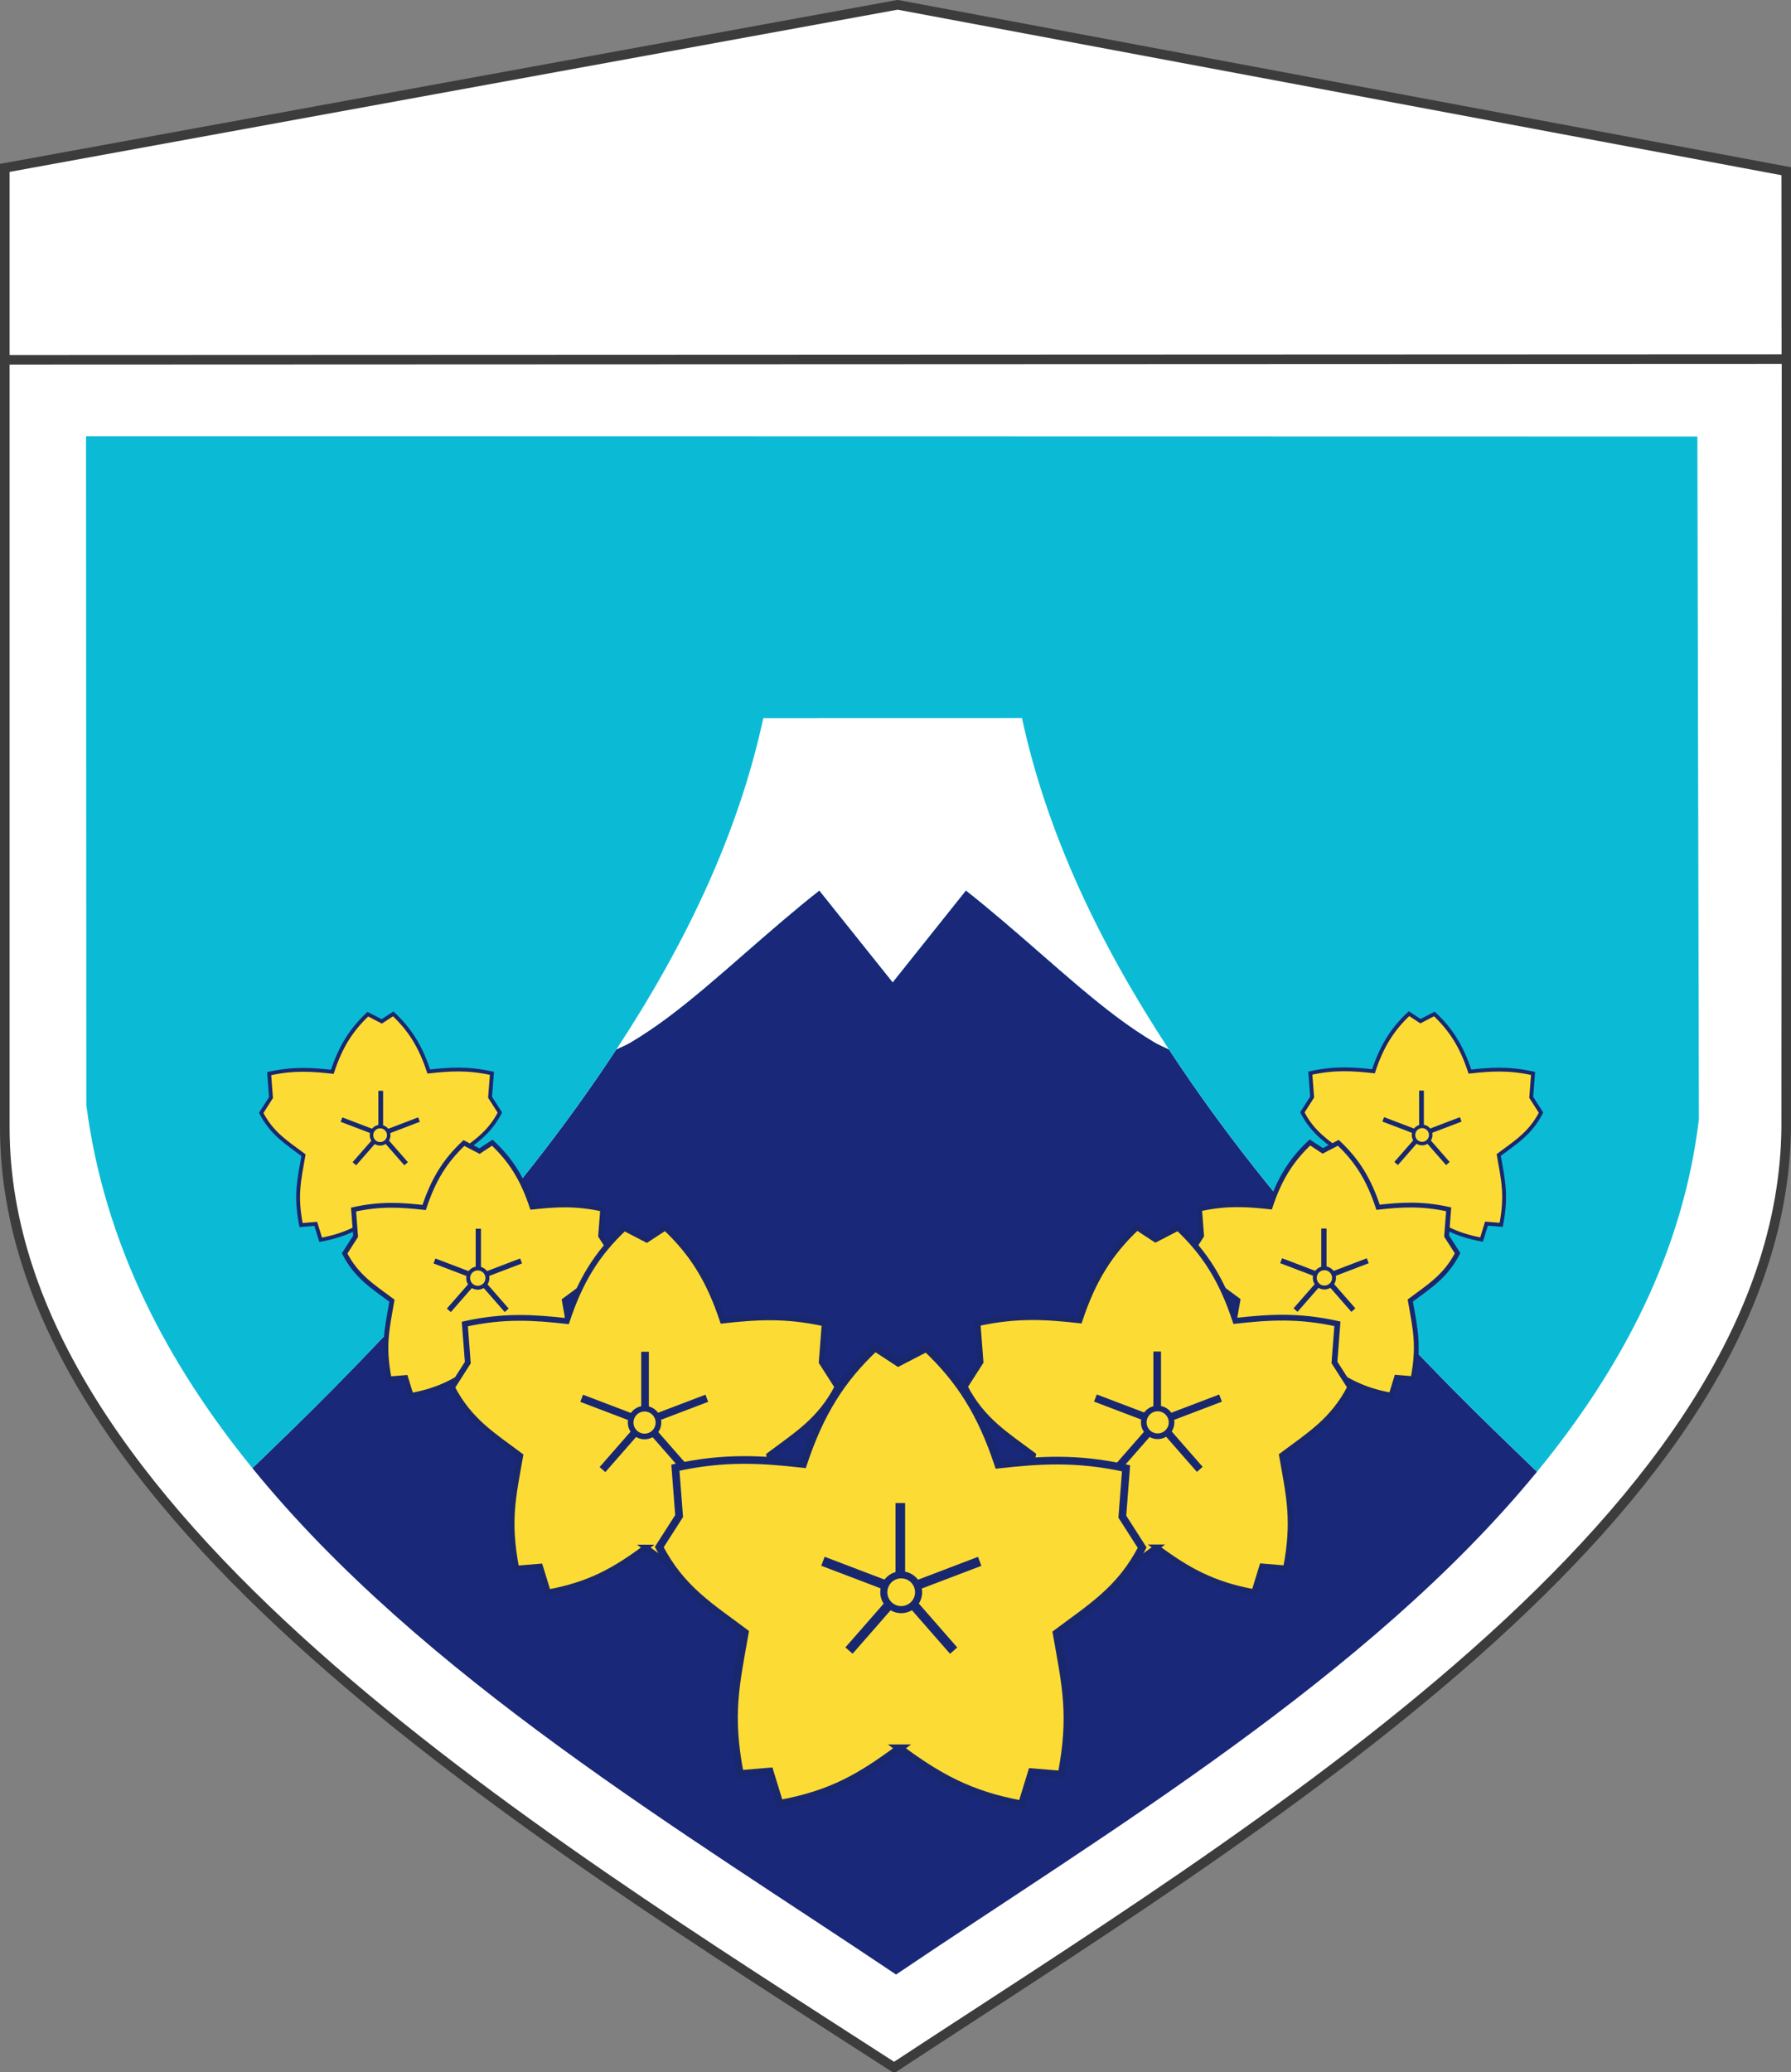 <?xml version="1.0" encoding="UTF-8" standalone="no"?>
<!-- Created with Inkscape (http://www.inkscape.org/) -->

<svg
   xmlns:dc="http://purl.org/dc/elements/1.1/"
   xmlns:cc="http://creativecommons.org/ns#"
   xmlns:rdf="http://www.w3.org/1999/02/22-rdf-syntax-ns#"
   xmlns:svg="http://www.w3.org/2000/svg"
   xmlns="http://www.w3.org/2000/svg"
   xmlns:sodipodi="http://sodipodi.sourceforge.net/DTD/sodipodi-0.dtd"
   xmlns:inkscape="http://www.inkscape.org/namespaces/inkscape"
   width="186.697"
   height="216.002"
   id="svg2"
   version="1.1"
   inkscape:version="0.47 r22583"
   sodipodi:docname="コピー ～ JGSDF Eastern Army.svg">
  <rect width="100%" height="100%" fill="#808080" stroke="none"/>
  <defs
     id="defs4">
    <inkscape:path-effect
       effect="spiro"
       id="path-effect3726"
       is_visible="true" />
    <inkscape:path-effect
       effect="spiro"
       id="path-effect3720"
       is_visible="true" />
    <inkscape:path-effect
       effect="spiro"
       id="path-effect3690"
       is_visible="true" />
    <inkscape:path-effect
       effect="spiro"
       id="path-effect3680"
       is_visible="true" />
    <inkscape:path-effect
       effect="spiro"
       id="path-effect3674"
       is_visible="true" />
    <inkscape:path-effect
       effect="spiro"
       id="path-effect3762"
       is_visible="true" />
    <inkscape:path-effect
       effect="spiro"
       id="path-effect3708"
       is_visible="true" />
    <inkscape:path-effect
       effect="spiro"
       id="path-effect3678"
       is_visible="true" />
    <inkscape:path-effect
       effect="spiro"
       id="path-effect3669"
       is_visible="true" />
    <inkscape:path-effect
       effect="spiro"
       id="path-effect3663"
       is_visible="true" />
    <inkscape:path-effect
       effect="spiro"
       id="path-effect3659"
       is_visible="true" />
    <inkscape:path-effect
       effect="spiro"
       id="path-effect3655"
       is_visible="true" />
    <inkscape:path-effect
       effect="spiro"
       id="path-effect3648"
       is_visible="true" />
    <inkscape:path-effect
       effect="spiro"
       id="path-effect3664"
       is_visible="true" />
    <inkscape:path-effect
       effect="spiro"
       id="path-effect3654"
       is_visible="true" />
    <inkscape:path-effect
       effect="spiro"
       id="path-effect3641"
       is_visible="true" />
    <inkscape:path-effect
       effect="spiro"
       id="path-effect3639"
       is_visible="true" />
    <inkscape:path-effect
       effect="spiro"
       id="path-effect3640"
       is_visible="true" />
    <inkscape:path-effect
       effect="spiro"
       id="path-effect3635"
       is_visible="true" />
    <inkscape:path-effect
       effect="spiro"
       id="path-effect3741"
       is_visible="true" />
    <inkscape:path-effect
       effect="spiro"
       id="path-effect3737"
       is_visible="true" />
    <inkscape:path-effect
       effect="spiro"
       id="path-effect3721"
       is_visible="true" />
    <inkscape:path-effect
       effect="spiro"
       id="path-effect3692"
       is_visible="true" />
    <inkscape:path-effect
       effect="spiro"
       id="path-effect3688"
       is_visible="true" />
    <inkscape:path-effect
       effect="spiro"
       id="path-effect3684"
       is_visible="true" />
    <inkscape:path-effect
       effect="spiro"
       id="path-effect3679"
       is_visible="true" />
    <inkscape:path-effect
       effect="spiro"
       id="path-effect3652"
       is_visible="true" />
    <inkscape:path-effect
       effect="spiro"
       id="path-effect3677"
       is_visible="true" />
    <inkscape:path-effect
       effect="spiro"
       id="path-effect3673"
       is_visible="true" />
    <inkscape:path-effect
       effect="spiro"
       id="path-effect3646"
       is_visible="true" />
    <inkscape:path-effect
       effect="spiro"
       id="path-effect3642"
       is_visible="true" />
    <inkscape:path-effect
       effect="spiro"
       id="path-effect3615"
       is_visible="true" />
    <inkscape:path-effect
       effect="spiro"
       id="path-effect3658"
       is_visible="true" />
    <inkscape:path-effect
       effect="spiro"
       id="path-effect3653"
       is_visible="true" />
    <inkscape:path-effect
       effect="spiro"
       id="path-effect3644"
       is_visible="true" />
    <inkscape:path-effect
       effect="spiro"
       id="path-effect3609"
       is_visible="true" />
    <inkscape:path-effect
       effect="spiro"
       id="path-effect2832"
       is_visible="true" />
    <inkscape:perspective
       sodipodi:type="inkscape:persp3d"
       inkscape:vp_x="0 : 526.18109 : 1"
       inkscape:vp_y="0 : 1000 : 0"
       inkscape:vp_z="744.09448 : 526.18109 : 1"
       inkscape:persp3d-origin="372.04724 : 350.78739 : 1"
       id="perspective10" />
    <inkscape:perspective
       id="perspective2824"
       inkscape:persp3d-origin="0.5 : 0.33333333 : 1"
       inkscape:vp_z="1 : 0.5 : 1"
       inkscape:vp_y="0 : 1000 : 0"
       inkscape:vp_x="0 : 0.5 : 1"
       sodipodi:type="inkscape:persp3d" />
    <inkscape:perspective
       id="perspective3669"
       inkscape:persp3d-origin="0.5 : 0.33333333 : 1"
       inkscape:vp_z="1 : 0.5 : 1"
       inkscape:vp_y="0 : 1000 : 0"
       inkscape:vp_x="0 : 0.5 : 1"
       sodipodi:type="inkscape:persp3d" />
    <inkscape:perspective
       id="perspective3607"
       inkscape:persp3d-origin="0.5 : 0.33333333 : 1"
       inkscape:vp_z="1 : 0.5 : 1"
       inkscape:vp_y="0 : 1000 : 0"
       inkscape:vp_x="0 : 0.5 : 1"
       sodipodi:type="inkscape:persp3d" />
    <inkscape:perspective
       id="perspective3626"
       inkscape:persp3d-origin="0.5 : 0.33333333 : 1"
       inkscape:vp_z="1 : 0.5 : 1"
       inkscape:vp_y="0 : 1000 : 0"
       inkscape:vp_x="0 : 0.5 : 1"
       sodipodi:type="inkscape:persp3d" />
    <inkscape:perspective
       id="perspective3656"
       inkscape:persp3d-origin="0.5 : 0.33333333 : 1"
       inkscape:vp_z="1 : 0.5 : 1"
       inkscape:vp_y="0 : 1000 : 0"
       inkscape:vp_x="0 : 0.5 : 1"
       sodipodi:type="inkscape:persp3d" />
    <inkscape:perspective
       id="perspective3689"
       inkscape:persp3d-origin="0.5 : 0.33333333 : 1"
       inkscape:vp_z="1 : 0.5 : 1"
       inkscape:vp_y="0 : 1000 : 0"
       inkscape:vp_x="0 : 0.5 : 1"
       sodipodi:type="inkscape:persp3d" />
    <inkscape:perspective
       id="perspective2844"
       inkscape:persp3d-origin="0.5 : 0.33333333 : 1"
       inkscape:vp_z="1 : 0.5 : 1"
       inkscape:vp_y="0 : 1000 : 0"
       inkscape:vp_x="0 : 0.5 : 1"
       sodipodi:type="inkscape:persp3d" />
    <inkscape:perspective
       id="perspective2858"
       inkscape:persp3d-origin="0.5 : 0.33333333 : 1"
       inkscape:vp_z="1 : 0.5 : 1"
       inkscape:vp_y="0 : 1000 : 0"
       inkscape:vp_x="0 : 0.5 : 1"
       sodipodi:type="inkscape:persp3d" />
    <inkscape:perspective
       id="perspective2872"
       inkscape:persp3d-origin="0.5 : 0.33333333 : 1"
       inkscape:vp_z="1 : 0.5 : 1"
       inkscape:vp_y="0 : 1000 : 0"
       inkscape:vp_x="0 : 0.5 : 1"
       sodipodi:type="inkscape:persp3d" />
    <inkscape:perspective
       id="perspective3663"
       inkscape:persp3d-origin="0.5 : 0.33333333 : 1"
       inkscape:vp_z="1 : 0.5 : 1"
       inkscape:vp_y="0 : 1000 : 0"
       inkscape:vp_x="0 : 0.5 : 1"
       sodipodi:type="inkscape:persp3d" />
    <inkscape:perspective
       id="perspective3702"
       inkscape:persp3d-origin="0.5 : 0.33333333 : 1"
       inkscape:vp_z="1 : 0.5 : 1"
       inkscape:vp_y="0 : 1000 : 0"
       inkscape:vp_x="0 : 0.5 : 1"
       sodipodi:type="inkscape:persp3d" />
    <inkscape:perspective
       id="perspective2855"
       inkscape:persp3d-origin="0.5 : 0.33333333 : 1"
       inkscape:vp_z="1 : 0.5 : 1"
       inkscape:vp_y="0 : 1000 : 0"
       inkscape:vp_x="0 : 0.5 : 1"
       sodipodi:type="inkscape:persp3d" />
    <inkscape:perspective
       id="perspective3650"
       inkscape:persp3d-origin="0.5 : 0.33333333 : 1"
       inkscape:vp_z="1 : 0.5 : 1"
       inkscape:vp_y="0 : 1000 : 0"
       inkscape:vp_x="0 : 0.5 : 1"
       sodipodi:type="inkscape:persp3d" />
    <inkscape:perspective
       id="perspective2859"
       inkscape:persp3d-origin="0.5 : 0.33333333 : 1"
       inkscape:vp_z="1 : 0.5 : 1"
       inkscape:vp_y="0 : 1000 : 0"
       inkscape:vp_x="0 : 0.5 : 1"
       sodipodi:type="inkscape:persp3d" />
    <inkscape:perspective
       id="perspective2860"
       inkscape:persp3d-origin="0.5 : 0.33333333 : 1"
       inkscape:vp_z="1 : 0.5 : 1"
       inkscape:vp_y="0 : 1000 : 0"
       inkscape:vp_x="0 : 0.5 : 1"
       sodipodi:type="inkscape:persp3d" />
    <inkscape:perspective
       id="perspective3687"
       inkscape:persp3d-origin="0.5 : 0.33333333 : 1"
       inkscape:vp_z="1 : 0.5 : 1"
       inkscape:vp_y="0 : 1000 : 0"
       inkscape:vp_x="0 : 0.5 : 1"
       sodipodi:type="inkscape:persp3d" />
    <inkscape:perspective
       id="perspective2868"
       inkscape:persp3d-origin="0.5 : 0.33333333 : 1"
       inkscape:vp_z="1 : 0.5 : 1"
       inkscape:vp_y="0 : 1000 : 0"
       inkscape:vp_x="0 : 0.5 : 1"
       sodipodi:type="inkscape:persp3d" />
    <inkscape:perspective
       id="perspective3676"
       inkscape:persp3d-origin="0.5 : 0.33333333 : 1"
       inkscape:vp_z="1 : 0.5 : 1"
       inkscape:vp_y="0 : 1000 : 0"
       inkscape:vp_x="0 : 0.5 : 1"
       sodipodi:type="inkscape:persp3d" />
    <inkscape:perspective
       id="perspective3698"
       inkscape:persp3d-origin="0.5 : 0.33333333 : 1"
       inkscape:vp_z="1 : 0.5 : 1"
       inkscape:vp_y="0 : 1000 : 0"
       inkscape:vp_x="0 : 0.5 : 1"
       sodipodi:type="inkscape:persp3d" />
    <inkscape:path-effect
       effect="spiro"
       id="path-effect3659-8"
       is_visible="true" />
    <inkscape:perspective
       id="perspective2875"
       inkscape:persp3d-origin="0.5 : 0.33333333 : 1"
       inkscape:vp_z="1 : 0.5 : 1"
       inkscape:vp_y="0 : 1000 : 0"
       inkscape:vp_x="0 : 0.5 : 1"
       sodipodi:type="inkscape:persp3d" />
    <inkscape:perspective
       id="perspective2889"
       inkscape:persp3d-origin="0.5 : 0.33333333 : 1"
       inkscape:vp_z="1 : 0.5 : 1"
       inkscape:vp_y="0 : 1000 : 0"
       inkscape:vp_x="0 : 0.5 : 1"
       sodipodi:type="inkscape:persp3d" />
    <inkscape:perspective
       id="perspective3688"
       inkscape:persp3d-origin="0.5 : 0.33333333 : 1"
       inkscape:vp_z="1 : 0.5 : 1"
       inkscape:vp_y="0 : 1000 : 0"
       inkscape:vp_x="0 : 0.5 : 1"
       sodipodi:type="inkscape:persp3d" />
    <inkscape:path-effect
       effect="spiro"
       id="path-effect3678-8"
       is_visible="true" />
    <inkscape:perspective
       id="perspective3745"
       inkscape:persp3d-origin="0.5 : 0.33333333 : 1"
       inkscape:vp_z="1 : 0.5 : 1"
       inkscape:vp_y="0 : 1000 : 0"
       inkscape:vp_x="0 : 0.5 : 1"
       sodipodi:type="inkscape:persp3d" />
    <inkscape:perspective
       id="perspective3773"
       inkscape:persp3d-origin="0.5 : 0.33333333 : 1"
       inkscape:vp_z="1 : 0.5 : 1"
       inkscape:vp_y="0 : 1000 : 0"
       inkscape:vp_x="0 : 0.5 : 1"
       sodipodi:type="inkscape:persp3d" />
    <inkscape:perspective
       id="perspective3825"
       inkscape:persp3d-origin="0.5 : 0.33333333 : 1"
       inkscape:vp_z="1 : 0.5 : 1"
       inkscape:vp_y="0 : 1000 : 0"
       inkscape:vp_x="0 : 0.5 : 1"
       sodipodi:type="inkscape:persp3d" />
    <inkscape:path-effect
       effect="spiro"
       id="path-effect3678-8-9"
       is_visible="true" />
    <inkscape:perspective
       id="perspective2891"
       inkscape:persp3d-origin="0.5 : 0.33333333 : 1"
       inkscape:vp_z="1 : 0.5 : 1"
       inkscape:vp_y="0 : 1000 : 0"
       inkscape:vp_x="0 : 0.5 : 1"
       sodipodi:type="inkscape:persp3d" />
    <inkscape:perspective
       id="perspective3701"
       inkscape:persp3d-origin="0.5 : 0.33333333 : 1"
       inkscape:vp_z="1 : 0.5 : 1"
       inkscape:vp_y="0 : 1000 : 0"
       inkscape:vp_x="0 : 0.5 : 1"
       sodipodi:type="inkscape:persp3d" />
    <inkscape:perspective
       id="perspective3736"
       inkscape:persp3d-origin="0.5 : 0.33333333 : 1"
       inkscape:vp_z="1 : 0.5 : 1"
       inkscape:vp_y="0 : 1000 : 0"
       inkscape:vp_x="0 : 0.5 : 1"
       sodipodi:type="inkscape:persp3d" />
    <inkscape:path-effect
       effect="spiro"
       id="path-effect3720-9"
       is_visible="true" />
    <inkscape:perspective
       id="perspective3768"
       inkscape:persp3d-origin="0.5 : 0.33333333 : 1"
       inkscape:vp_z="1 : 0.5 : 1"
       inkscape:vp_y="0 : 1000 : 0"
       inkscape:vp_x="0 : 0.5 : 1"
       sodipodi:type="inkscape:persp3d" />
    <inkscape:path-effect
       effect="spiro"
       id="path-effect3720-9-2"
       is_visible="true" />
    <inkscape:path-effect
       effect="spiro"
       id="path-effect3720-94"
       is_visible="true" />
    <inkscape:path-effect
       effect="spiro"
       id="path-effect3726-1"
       is_visible="true" />
    <inkscape:perspective
       id="perspective3811"
       inkscape:persp3d-origin="0.5 : 0.33333333 : 1"
       inkscape:vp_z="1 : 0.5 : 1"
       inkscape:vp_y="0 : 1000 : 0"
       inkscape:vp_x="0 : 0.5 : 1"
       sodipodi:type="inkscape:persp3d" />
    <inkscape:path-effect
       effect="spiro"
       id="path-effect3720-9-2-1"
       is_visible="true" />
    <inkscape:path-effect
       effect="spiro"
       id="path-effect3726-1-2"
       is_visible="true" />
    <inkscape:path-effect
       effect="spiro"
       id="path-effect3720-94-5"
       is_visible="true" />
    <inkscape:perspective
       id="perspective3854"
       inkscape:persp3d-origin="0.5 : 0.33333333 : 1"
       inkscape:vp_z="1 : 0.5 : 1"
       inkscape:vp_y="0 : 1000 : 0"
       inkscape:vp_x="0 : 0.5 : 1"
       sodipodi:type="inkscape:persp3d" />
    <inkscape:path-effect
       effect="spiro"
       id="path-effect3720-9-2-1-9"
       is_visible="true" />
    <inkscape:path-effect
       effect="spiro"
       id="path-effect3726-1-2-6"
       is_visible="true" />
    <inkscape:path-effect
       effect="spiro"
       id="path-effect3720-94-5-7"
       is_visible="true" />
    <inkscape:perspective
       id="perspective3897"
       inkscape:persp3d-origin="0.5 : 0.33333333 : 1"
       inkscape:vp_z="1 : 0.5 : 1"
       inkscape:vp_y="0 : 1000 : 0"
       inkscape:vp_x="0 : 0.5 : 1"
       sodipodi:type="inkscape:persp3d" />
    <inkscape:path-effect
       effect="spiro"
       id="path-effect3720-94-5-7-2"
       is_visible="true" />
    <inkscape:path-effect
       effect="spiro"
       id="path-effect3726-1-2-6-5"
       is_visible="true" />
    <inkscape:path-effect
       effect="spiro"
       id="path-effect3720-9-2-1-9-3"
       is_visible="true" />
    <inkscape:path-effect
       effect="spiro"
       id="path-effect3720-94-5-6"
       is_visible="true" />
    <inkscape:path-effect
       effect="spiro"
       id="path-effect3726-1-2-1"
       is_visible="true" />
    <inkscape:path-effect
       effect="spiro"
       id="path-effect3720-9-2-1-8"
       is_visible="true" />
    <inkscape:path-effect
       effect="spiro"
       id="path-effect3720-94-6"
       is_visible="true" />
    <inkscape:path-effect
       effect="spiro"
       id="path-effect3726-1-21"
       is_visible="true" />
    <inkscape:path-effect
       effect="spiro"
       id="path-effect3720-9-2-4"
       is_visible="true" />
    <inkscape:path-effect
       effect="spiro"
       id="path-effect3720-6"
       is_visible="true" />
    <inkscape:path-effect
       effect="spiro"
       id="path-effect3726-2"
       is_visible="true" />
    <inkscape:path-effect
       effect="spiro"
       id="path-effect3720-9-9"
       is_visible="true" />
    <inkscape:perspective
       id="perspective4012"
       inkscape:persp3d-origin="0.5 : 0.33333333 : 1"
       inkscape:vp_z="1 : 0.5 : 1"
       inkscape:vp_y="0 : 1000 : 0"
       inkscape:vp_x="0 : 0.5 : 1"
       sodipodi:type="inkscape:persp3d" />
    <inkscape:perspective
       id="perspective4041"
       inkscape:persp3d-origin="0.5 : 0.33333333 : 1"
       inkscape:vp_z="1 : 0.5 : 1"
       inkscape:vp_y="0 : 1000 : 0"
       inkscape:vp_x="0 : 0.5 : 1"
       sodipodi:type="inkscape:persp3d" />
  </defs>
  <sodipodi:namedview
     id="base"
     pagecolor="#ffffff"
     bordercolor="#666666"
     borderopacity="1.0"
     inkscape:pageopacity="0.0"
     inkscape:pageshadow="2"
     inkscape:zoom="2.0764103"
     inkscape:cx="72.575036"
     inkscape:cy="79.124667"
     inkscape:document-units="px"
     inkscape:current-layer="layer1"
     showgrid="false"
     inkscape:snap-grids="false"
     inkscape:window-width="1280"
     inkscape:window-height="975"
     inkscape:window-x="-4"
     inkscape:window-y="-4"
     inkscape:window-maximized="1">
    <inkscape:grid
       type="xygrid"
       id="grid3640"
       empspacing="1"
       visible="true"
       enabled="true"
       snapvisiblegridlinesonly="false"
       dotted="false" />
  </sodipodi:namedview>
  <g
     inkscape:label="レイヤー 1"
     inkscape:groupmode="layer"
     id="layer1"
     transform="translate(-255.076,-384.874)">
    <path
       style="color:#000000;fill:#ffffff;fill-opacity:1;stroke:#3c3c3c;stroke-width:1;stroke-linecap:butt;stroke-linejoin:miter;stroke-miterlimit:4;stroke-opacity:1;stroke-dasharray:none;stroke-dashoffset:0;marker:none;visibility:visible;display:inline;overflow:visible;enable-background:accumulate;opacity:1"
       d="m 255.576,422.374 0,-20 93.073,-17 92.625,17.347 0.016,19.551"
       id="path3666"
       sodipodi:nodetypes="ccccc" />
    <path
       style="color:#000000;fill:#ffffff;fill-opacity:1;stroke:#3c3c3c;stroke-width:1;stroke-linecap:butt;stroke-linejoin:miter;stroke-miterlimit:4;stroke-opacity:1;stroke-dasharray:none;stroke-dashoffset:0;marker:none;visibility:visible;display:inline;overflow:visible;enable-background:accumulate;opacity:1"
       d="m 255.576,422.374 0,80.001 c 0,40.003 54.981,73.638 92.705,98.001 37.039,-24.362 93.488,-57.88 92.99,-98.95 l 0.035,-79.124 -185.729,0.073 z"
       id="path2830"
       sodipodi:nodetypes="cccccc" />
    <path
       style="color:#000000;fill:#192878;fill-opacity:1;stroke:none;stroke-width:1px;marker:none;visibility:visible;display:inline;overflow:visible;enable-background:accumulate;opacity:1;stroke-opacity:1"
       d="M 160.219 153.406 C 157.23 150.525 154.226 147.642 151.344 144.719 C 147.605 140.926 143.978 137.095 140.5 133.219 C 137.022 129.342 133.688 125.443 130.562 121.469 C 127.437 117.495 124.524 113.46 121.844 109.375 C 121.348 109.122 120.884 108.959 120.375 108.656 C 119.109 107.903 117.792 107.02 116.469 106.031 C 113.823 104.053 111.111 101.678 108.438 99.344 C 105.764 97.01 103.12 94.716 100.688 92.812 L 93.062 102.375 L 85.406 92.812 C 82.974 94.716 80.33 97.01 77.656 99.344 C 74.983 101.678 72.271 104.053 69.625 106.031 C 68.302 107.02 66.985 107.903 65.719 108.656 C 65.21 108.959 64.746 109.122 64.25 109.375 C 61.57 113.46 58.656 117.495 55.531 121.469 C 52.406 125.443 49.072 129.374 45.594 133.25 C 42.116 137.126 38.489 140.958 34.75 144.75 C 32.002 147.537 29.158 150.283 26.312 153.031 C 43.947 174.72 71.369 190.995 93.406 205.812 C 115.203 191.086 142.706 174.778 160.219 153.406 z "
       id="path4056"
       transform="translate(255.076,384.874)" />
    <path
       style="color:#000000;fill:#0bbbd5;fill-opacity:1;stroke:none;stroke-width:1px;marker:none;visibility:visible;display:inline;overflow:visible;enable-background:accumulate;opacity:1;stroke-opacity:1"
       d="M 8.969 45.469 L 9 115.188 C 10.864 129.583 17.342 141.998 26.312 153.031 C 29.158 150.283 32.002 147.537 34.75 144.75 C 38.489 140.958 42.116 137.126 45.594 133.25 C 49.072 129.374 52.406 125.443 55.531 121.469 C 58.656 117.495 61.57 113.46 64.25 109.375 C 64.746 109.122 65.21 108.959 65.719 108.656 C 66.985 107.903 68.302 107.02 69.625 106.031 C 72.271 104.053 74.983 101.678 77.656 99.344 C 80.33 97.01 82.974 94.716 85.406 92.812 L 93.062 102.375 L 100.688 92.812 C 103.12 94.716 105.764 97.01 108.438 99.344 C 111.111 101.678 113.823 104.053 116.469 106.031 C 117.792 107.02 119.109 107.903 120.375 108.656 C 120.884 108.959 121.348 109.122 121.844 109.375 C 124.524 113.46 127.437 117.495 130.562 121.469 C 133.688 125.443 137.022 129.342 140.5 133.219 C 143.978 137.095 147.605 140.926 151.344 144.719 C 154.226 147.642 157.23 150.525 160.219 153.406 C 169.064 142.612 175.426 130.546 177.094 116.688 L 176.938 45.5 L 8.969 45.469 z "
       id="path3687"
       transform="translate(255.076,384.874)" />
    <path
       id="path3671-4"
       style="color:#000000;fill:#ffffff;stroke:none;stroke-width:1px;stroke-linecap:butt;stroke-linejoin:miter;stroke-miterlimit:4;stroke-opacity:1;stroke-dashoffset:0;marker:none;visibility:visible;display:inline;overflow:visible;enable-background:accumulate;fill-opacity:1"
       d="m 348.126,487.253 7.638,-9.566 c 2.432,1.904 5.076,4.197 7.75,6.531 2.674,2.334 5.385,4.709 8.031,6.688 1.323,0.989 2.64,1.872 3.906,2.625 0.509,0.303 0.973,0.465 1.469,0.719 -7.235,-11.029 -12.711,-22.479 -15.312,-34.531 l -26.964,0.007 c -2.602,12.053 -8.078,23.502 -15.312,34.531 0.496,-0.253 0.96,-0.416 1.469,-0.719 1.266,-0.753 2.583,-1.636 3.906,-2.625 2.646,-1.978 5.358,-4.353 8.031,-6.688 2.674,-2.334 5.318,-4.627 7.75,-6.531 l 7.638,9.559 z"
       sodipodi:nodetypes="ccsssccccssscc" />
    <path
       id="path3688-0-9-0-9"
       style="opacity:1;color:#000000;fill:#fcdc34;fill-opacity:1;stroke:#19286e;stroke-width:0.4;marker:none;visibility:visible;display:inline;overflow:visible;enable-background:accumulate;stroke-miterlimit:4;stroke-dasharray:none;stroke-opacity:1"
       d="m 403.211,511.185 c 1.984,1.475 3.63,2.404 6.307,2.892 l 0.511,-1.661 1.534,0.128 c 0.592,-3.072 0.217,-4.604 -0.256,-7.285 1.751,-1.314 3.28,-2.227 4.409,-4.409 l -1.022,-1.597 0.192,-2.492 c -2.546,-0.565 -4.453,-0.427 -6.582,-0.192 -0.874,-2.638 -1.962,-4.36 -3.706,-6.007 l -1.45,0.751 -1.195,-0.783 c -1.744,1.646 -2.833,3.369 -3.706,6.007 -2.129,-0.235 -4.036,-0.373 -6.582,0.192 l 0.192,2.492 -1.022,1.598 c 1.129,2.182 2.658,3.095 4.409,4.409 -0.473,2.681 -0.848,4.212 -0.256,7.285 l 1.534,-0.128 0.511,1.661 c 2.677,-0.487 4.195,-1.384 6.179,-2.859 z"
       sodipodi:nodetypes="ccccccccccccccccccccc" />
    <path
       id="path3688-0-9-0"
       style="opacity:1;color:#000000;fill:#fcdc34;fill-opacity:1;stroke:#19286e;stroke-width:0.5;marker:none;visibility:visible;display:inline;overflow:visible;enable-background:accumulate;stroke-opacity:1;stroke-miterlimit:4;stroke-dasharray:none"
       d="m 393.032,527.058 c 2.219,1.65 4.06,2.689 7.053,3.234 l 0.572,-1.858 1.715,0.143 c 0.662,-3.436 0.243,-5.149 -0.286,-8.147 1.959,-1.47 3.668,-2.49 4.931,-4.931 l -1.143,-1.787 0.214,-2.787 c -2.847,-0.631 -4.979,-0.477 -7.36,-0.214 -0.977,-2.95 -2.194,-4.876 -4.145,-6.717 l -1.622,0.84 -1.336,-0.876 c -1.951,1.841 -3.168,3.768 -4.145,6.717 -2.381,-0.263 -4.514,-0.417 -7.36,0.214 l 0.214,2.787 -1.143,1.787 c 1.263,2.441 2.972,3.461 4.931,4.931 -0.529,2.998 -0.948,4.711 -0.286,8.147 l 1.715,-0.143 0.572,1.858 c 2.993,-0.545 4.691,-1.548 6.91,-3.198 z"
       sodipodi:nodetypes="ccccccccccccccccccccc" />
    <path
       id="path3688-0-9"
       style="opacity:1;color:#000000;fill:#fcdc34;fill-opacity:1;stroke:#19286e;stroke-width:0.6;marker:none;visibility:visible;display:inline;overflow:visible;enable-background:accumulate;stroke-opacity:1;stroke-miterlimit:4;stroke-dasharray:none"
       d="m 375.632,546.16 c 3.205,2.383 5.864,3.884 10.187,4.671 l 0.826,-2.684 2.477,0.206 c 0.957,-4.963 0.351,-7.437 -0.413,-11.767 2.829,-2.123 5.298,-3.597 7.122,-7.122 l -1.651,-2.58 0.31,-4.025 c -4.112,-0.912 -7.192,-0.69 -10.631,-0.31 -1.411,-4.261 -3.169,-7.043 -5.987,-9.702 l -2.343,1.213 -1.93,-1.265 c -2.818,2.659 -4.575,5.442 -5.987,9.702 -3.439,-0.38 -6.52,-0.602 -10.631,0.31 l 0.31,4.025 -1.651,2.58 c 1.824,3.525 4.293,4.999 7.122,7.122 -0.764,4.33 -1.37,6.804 -0.413,11.767 l 2.477,-0.206 0.826,2.684 c 4.323,-0.787 6.775,-2.235 9.981,-4.619 z"
       sodipodi:nodetypes="ccccccccccccccccccccc" />
    <path
       style="opacity:1;color:#000000;fill:none;stroke:#19286e;stroke-width:0.798px;stroke-linecap:butt;stroke-linejoin:miter;stroke-miterlimit:4;stroke-opacity:1;stroke-dasharray:none;stroke-dashoffset:0;marker:none;visibility:visible;display:inline;overflow:visible;enable-background:accumulate"
       d="m 369.264,530.595 6.503,2.477 -4.335,4.954"
       id="path3718-9-6"
       inkscape:path-effect="#path-effect3720-9-2"
       inkscape:original-d="m 369.26375,530.59481 6.50259,2.47718 -4.33505,4.95435"
       sodipodi:nodetypes="ccc" />
    <path
       style="opacity:1;color:#000000;fill:none;stroke:#19286e;stroke-width:0.798px;stroke-linecap:butt;stroke-linejoin:miter;stroke-miterlimit:4;stroke-opacity:1;stroke-dasharray:none;stroke-dashoffset:0;marker:none;visibility:visible;display:inline;overflow:visible;enable-background:accumulate"
       d="m 375.704,533.181 0,-7.432"
       id="path3724-9"
       inkscape:path-effect="#path-effect3726-1"
       inkscape:original-d="m 375.7036,533.1805 0,-7.43154" />
    <path
       style="opacity:1;color:#000000;fill:none;stroke:#19286e;stroke-width:0.798;stroke-linecap:butt;stroke-linejoin:miter;stroke-miterlimit:4;stroke-opacity:1;stroke-dasharray:none;stroke-dashoffset:0;marker:none;visibility:visible;display:inline;overflow:visible;enable-background:accumulate"
       d="m 382.309,530.6 -6.503,2.477 4.335,4.954"
       id="path3718-8"
       inkscape:path-effect="#path-effect3720-94"
       inkscape:original-d="m 382.30941,530.60009 -6.50258,2.47718 4.33505,4.95436"
       sodipodi:nodetypes="ccc" />
    <path
       sodipodi:type="arc"
       style="opacity:1;fill:#fcdc34;fill-opacity:1;fill-rule:nonzero;stroke:#19286e;stroke-width:1;stroke-linecap:round;stroke-linejoin:round;stroke-miterlimit:4;stroke-opacity:1;stroke-dasharray:none;stroke-dashoffset:0"
       id="path3716-2"
       sodipodi:cx="94.497597"
       sodipodi:cy="165.19781"
       sodipodi:rx="2.456162"
       sodipodi:ry="2.456162"
       d="m 96.954,165.198 a 2.456,2.456 0 1 1 -4.912,0 2.456,2.456 0 1 1 4.912,0 z"
       transform="matrix(0.589,0,0,0.589,320.094,435.83)" />
    <path
       style="opacity:1;color:#000000;fill:none;stroke:#19286e;stroke-width:0.553px;stroke-linecap:butt;stroke-linejoin:miter;stroke-miterlimit:4;stroke-opacity:1;stroke-dasharray:none;stroke-dashoffset:0;marker:none;visibility:visible;display:inline;overflow:visible;enable-background:accumulate"
       d="m 388.623,516.282 4.502,1.715 -3.001,3.43"
       id="path3718-9-6-8"
       inkscape:path-effect="#path-effect3720-9-2-1"
       inkscape:original-d="m 388.62307,516.2819 4.50205,1.71506 -3.00135,3.43013"
       sodipodi:nodetypes="ccc" />
    <path
       style="opacity:1;color:#000000;fill:none;stroke:#19286e;stroke-width:0.553px;stroke-linecap:butt;stroke-linejoin:miter;stroke-miterlimit:4;stroke-opacity:1;stroke-dasharray:none;stroke-dashoffset:0;marker:none;visibility:visible;display:inline;overflow:visible;enable-background:accumulate"
       d="m 393.082,518.072 0,-5.145"
       id="path3724-9-3"
       inkscape:path-effect="#path-effect3726-1-2"
       inkscape:original-d="m 393.08168,518.0721 0,-5.14521" />
    <path
       style="opacity:1;color:#000000;fill:none;stroke:#19286e;stroke-width:0.553px;stroke-linecap:butt;stroke-linejoin:miter;stroke-miterlimit:4;stroke-opacity:1;stroke-dasharray:none;stroke-dashoffset:0;marker:none;visibility:visible;display:inline;overflow:visible;enable-background:accumulate"
       d="m 397.655,516.286 -4.502,1.715 3.001,3.43"
       id="path3718-8-9"
       inkscape:path-effect="#path-effect3720-94-5"
       inkscape:original-d="m 397.6552,516.28556 -4.50205,1.71507 3.00136,3.43013"
       sodipodi:nodetypes="ccc" />
    <path
       sodipodi:type="arc"
       style="opacity:1;fill:#fcdc34;fill-opacity:1;fill-rule:nonzero;stroke:#19286e;stroke-width:1;stroke-linecap:round;stroke-linejoin:round;stroke-miterlimit:4;stroke-opacity:1;stroke-dasharray:none;stroke-dashoffset:0"
       id="path3716-2-3"
       sodipodi:cx="94.497597"
       sodipodi:cy="165.19781"
       sodipodi:rx="2.456162"
       sodipodi:ry="2.456162"
       d="m 96.954,165.198 a 2.456,2.456 0 1 1 -4.912,0 2.456,2.456 0 1 1 4.912,0 z"
       transform="matrix(0.408,0,0,0.408,354.581,450.672)" />
    <path
       style="opacity:1;color:#000000;fill:none;stroke:#19286e;stroke-width:0.494px;stroke-linecap:butt;stroke-linejoin:miter;stroke-miterlimit:4;stroke-opacity:1;stroke-dasharray:none;stroke-dashoffset:0;marker:none;visibility:visible;display:inline;overflow:visible;enable-background:accumulate"
       d="m 399.268,501.549 4.026,1.534 -2.684,3.067"
       id="path3718-9-6-8-9"
       inkscape:path-effect="#path-effect3720-9-2-1-9"
       inkscape:original-d="m 399.26836,501.54895 4.02573,1.53361 -2.6838,3.06722"
       sodipodi:nodetypes="ccc" />
    <path
       style="opacity:1;color:#000000;fill:none;stroke:#19286e;stroke-width:0.494px;stroke-linecap:butt;stroke-linejoin:miter;stroke-miterlimit:4;stroke-opacity:1;stroke-dasharray:none;stroke-dashoffset:0;marker:none;visibility:visible;display:inline;overflow:visible;enable-background:accumulate"
       d="m 403.255,503.15 0,-4.601"
       id="path3724-9-3-7"
       inkscape:path-effect="#path-effect3726-1-2-6"
       inkscape:original-d="m 403.25524,503.14975 0,-4.60085" />
    <path
       style="opacity:1;color:#000000;fill:none;stroke:#19286e;stroke-width:0.494;stroke-linecap:butt;stroke-linejoin:miter;stroke-miterlimit:4;stroke-opacity:1;stroke-dasharray:none;stroke-dashoffset:0;marker:none;visibility:visible;display:inline;overflow:visible;enable-background:accumulate"
       d="m 407.345,501.552 -4.026,1.534 2.684,3.067"
       id="path3718-8-9-6"
       inkscape:path-effect="#path-effect3720-94-5-7"
       inkscape:original-d="m 407.34488,501.55223 -4.02573,1.53361 2.68382,3.06721"
       sodipodi:nodetypes="ccc" />
    <path
       sodipodi:type="arc"
       style="opacity:1;fill:#fcdc34;fill-opacity:1;fill-rule:nonzero;stroke:#19286e;stroke-width:1;stroke-linecap:round;stroke-linejoin:round;stroke-miterlimit:4;stroke-opacity:1;stroke-dasharray:none;stroke-dashoffset:0"
       id="path3716-2-3-9"
       sodipodi:cx="94.497597"
       sodipodi:cy="165.19781"
       sodipodi:rx="2.456162"
       sodipodi:ry="2.456162"
       d="m 96.954,165.198 a 2.456,2.456 0 1 1 -4.912,0 2.456,2.456 0 1 1 4.912,0 z"
       transform="matrix(0.365,0,0,0.365,368.828,442.88)" />
    <path
       id="path3688-0-9-0-9-1"
       style="opacity:1;color:#000000;fill:#fcdc34;fill-opacity:1;stroke:#19286e;stroke-width:0.4;stroke-miterlimit:4;stroke-opacity:1;stroke-dasharray:none;marker:none;visibility:visible;display:inline;overflow:visible;enable-background:accumulate"
       d="m 294.809,511.208 c -1.984,1.475 -3.63,2.404 -6.307,2.892 l -0.511,-1.661 -1.534,0.128 c -0.592,-3.072 -0.217,-4.604 0.256,-7.285 -1.751,-1.314 -3.28,-2.227 -4.409,-4.409 l 1.022,-1.597 -0.192,-2.492 c 2.546,-0.565 4.453,-0.427 6.582,-0.192 0.874,-2.638 1.962,-4.36 3.706,-6.007 l 1.45,0.751 1.195,-0.783 c 1.744,1.646 2.833,3.369 3.706,6.007 2.129,-0.235 4.036,-0.373 6.582,0.192 l -0.192,2.492 1.022,1.598 c -1.129,2.182 -2.658,3.095 -4.409,4.409 0.473,2.681 0.848,4.212 0.256,7.285 l -1.534,-0.128 -0.511,1.661 c -2.677,-0.487 -4.195,-1.384 -6.179,-2.859 z"
       sodipodi:nodetypes="ccccccccccccccccccccc" />
    <path
       id="path3688-0-9-0-5"
       style="opacity:1;color:#000000;fill:#fcdc34;fill-opacity:1;stroke:#19286e;stroke-width:0.5;stroke-miterlimit:4;stroke-opacity:1;stroke-dasharray:none;marker:none;visibility:visible;display:inline;overflow:visible;enable-background:accumulate"
       d="m 304.987,527.081 c -2.219,1.65 -4.06,2.689 -7.053,3.234 l -0.572,-1.858 -1.715,0.143 c -0.662,-3.436 -0.243,-5.149 0.286,-8.147 -1.959,-1.47 -3.668,-2.49 -4.931,-4.931 l 1.143,-1.787 -0.214,-2.787 c 2.847,-0.631 4.979,-0.477 7.36,-0.214 0.977,-2.95 2.194,-4.876 4.145,-6.717 l 1.622,0.84 1.336,-0.876 c 1.951,1.841 3.168,3.768 4.145,6.717 2.381,-0.263 4.514,-0.417 7.36,0.214 l -0.214,2.787 1.143,1.787 c -1.263,2.441 -2.972,3.461 -4.931,4.931 0.529,2.998 0.948,4.711 0.286,8.147 l -1.715,-0.143 -0.572,1.858 c -2.993,-0.545 -4.691,-1.548 -6.91,-3.198 z"
       sodipodi:nodetypes="ccccccccccccccccccccc" />
    <path
       id="path3688-0-9-03"
       style="opacity:1;color:#000000;fill:#fcdc34;fill-opacity:1;stroke:#19286e;stroke-width:0.6;stroke-miterlimit:4;stroke-opacity:1;stroke-dasharray:none;marker:none;visibility:visible;display:inline;overflow:visible;enable-background:accumulate"
       d="m 322.388,546.182 c -3.205,2.383 -5.864,3.884 -10.187,4.671 l -0.826,-2.684 -2.477,0.206 c -0.957,-4.963 -0.351,-7.437 0.413,-11.767 -2.829,-2.123 -5.298,-3.597 -7.122,-7.122 l 1.651,-2.58 -0.31,-4.025 c 4.112,-0.912 7.192,-0.69 10.631,-0.31 1.411,-4.261 3.169,-7.043 5.987,-9.702 l 2.343,1.213 1.93,-1.265 c 2.818,2.659 4.575,5.442 5.987,9.702 3.439,-0.38 6.52,-0.602 10.631,0.31 l -0.31,4.025 1.651,2.58 c -1.824,3.525 -4.293,4.999 -7.122,7.122 0.764,4.33 1.37,6.804 0.413,11.767 l -2.477,-0.206 -0.826,2.684 c -4.323,-0.787 -6.775,-2.235 -9.981,-4.619 z"
       sodipodi:nodetypes="ccccccccccccccccccccc" />
    <path
       style="opacity:1;color:#000000;fill:none;stroke:#19286e;stroke-width:0.798px;stroke-linecap:butt;stroke-linejoin:miter;stroke-miterlimit:4;stroke-opacity:1;stroke-dasharray:none;stroke-dashoffset:0;marker:none;visibility:visible;display:inline;overflow:visible;enable-background:accumulate"
       d="m 328.756,530.618 -6.503,2.477 4.335,4.954"
       id="path3718-9-6-4"
       inkscape:path-effect="#path-effect3720-9-2-4"
       inkscape:original-d="m 328.75557,530.61756 -6.50259,2.47718 4.33505,4.95435"
       sodipodi:nodetypes="ccc" />
    <path
       style="opacity:1;color:#000000;fill:none;stroke:#19286e;stroke-width:0.798px;stroke-linecap:butt;stroke-linejoin:miter;stroke-miterlimit:4;stroke-opacity:1;stroke-dasharray:none;stroke-dashoffset:0;marker:none;visibility:visible;display:inline;overflow:visible;enable-background:accumulate"
       d="m 322.316,533.203 0,-7.432"
       id="path3724-9-0"
       inkscape:path-effect="#path-effect3726-1-21"
       inkscape:original-d="m 322.31572,533.20325 0,-7.43154" />
    <path
       style="opacity:1;color:#000000;fill:none;stroke:#19286e;stroke-width:0.798;stroke-linecap:butt;stroke-linejoin:miter;stroke-miterlimit:4;stroke-opacity:1;stroke-dasharray:none;stroke-dashoffset:0;marker:none;visibility:visible;display:inline;overflow:visible;enable-background:accumulate"
       d="m 315.71,530.623 6.503,2.477 -4.335,4.954"
       id="path3718-8-5"
       inkscape:path-effect="#path-effect3720-94-6"
       inkscape:original-d="m 315.70991,530.62284 6.50258,2.47718 -4.33505,4.95436"
       sodipodi:nodetypes="ccc" />
    <path
       sodipodi:type="arc"
       style="opacity:1;fill:#fcdc34;fill-opacity:1;fill-rule:nonzero;stroke:#19286e;stroke-width:1;stroke-linecap:round;stroke-linejoin:round;stroke-miterlimit:4;stroke-opacity:1;stroke-dasharray:none;stroke-dashoffset:0"
       id="path3716-2-9"
       sodipodi:cx="94.497597"
       sodipodi:cy="165.19781"
       sodipodi:rx="2.456162"
       sodipodi:ry="2.456162"
       d="m 96.954,165.198 a 2.456,2.456 0 1 1 -4.912,0 2.456,2.456 0 1 1 4.912,0 z"
       transform="matrix(-0.589,0,0,0.589,377.925,435.853)" />
    <path
       style="opacity:1;color:#000000;fill:none;stroke:#19286e;stroke-width:0.553px;stroke-linecap:butt;stroke-linejoin:miter;stroke-miterlimit:4;stroke-opacity:1;stroke-dasharray:none;stroke-dashoffset:0;marker:none;visibility:visible;display:inline;overflow:visible;enable-background:accumulate"
       d="m 309.396,516.305 -4.502,1.715 3.001,3.43"
       id="path3718-9-6-8-6"
       inkscape:path-effect="#path-effect3720-9-2-1-8"
       inkscape:original-d="m 309.39625,516.30465 -4.50205,1.71506 3.00135,3.43013"
       sodipodi:nodetypes="ccc" />
    <path
       style="opacity:1;color:#000000;fill:none;stroke:#19286e;stroke-width:0.553px;stroke-linecap:butt;stroke-linejoin:miter;stroke-miterlimit:4;stroke-opacity:1;stroke-dasharray:none;stroke-dashoffset:0;marker:none;visibility:visible;display:inline;overflow:visible;enable-background:accumulate"
       d="m 304.938,518.095 0,-5.145"
       id="path3724-9-3-3"
       inkscape:path-effect="#path-effect3726-1-2-1"
       inkscape:original-d="m 304.93764,518.09485 0,-5.14521" />
    <path
       style="opacity:1;color:#000000;fill:none;stroke:#19286e;stroke-width:0.553px;stroke-linecap:butt;stroke-linejoin:miter;stroke-miterlimit:4;stroke-opacity:1;stroke-dasharray:none;stroke-dashoffset:0;marker:none;visibility:visible;display:inline;overflow:visible;enable-background:accumulate"
       d="m 300.364,516.308 4.502,1.715 -3.001,3.43"
       id="path3718-8-9-4"
       inkscape:path-effect="#path-effect3720-94-5-6"
       inkscape:original-d="m 300.36412,516.30831 4.50205,1.71507 -3.00136,3.43013"
       sodipodi:nodetypes="ccc" />
    <path
       sodipodi:type="arc"
       style="opacity:1;fill:#fcdc34;fill-opacity:1;fill-rule:nonzero;stroke:#19286e;stroke-width:1;stroke-linecap:round;stroke-linejoin:round;stroke-miterlimit:4;stroke-opacity:1;stroke-dasharray:none;stroke-dashoffset:0"
       id="path3716-2-3-2"
       sodipodi:cx="94.497597"
       sodipodi:cy="165.19781"
       sodipodi:rx="2.456162"
       sodipodi:ry="2.456162"
       d="m 96.954,165.198 a 2.456,2.456 0 1 1 -4.912,0 2.456,2.456 0 1 1 4.912,0 z"
       transform="matrix(-0.408,0,0,0.408,343.438,450.694)" />
    <path
       style="opacity:1;color:#000000;fill:none;stroke:#19286e;stroke-width:0.494px;stroke-linecap:butt;stroke-linejoin:miter;stroke-miterlimit:4;stroke-opacity:1;stroke-dasharray:none;stroke-dashoffset:0;marker:none;visibility:visible;display:inline;overflow:visible;enable-background:accumulate"
       d="m 298.751,501.572 -4.026,1.534 2.684,3.067"
       id="path3718-9-6-8-9-8"
       inkscape:path-effect="#path-effect3720-9-2-1-9-3"
       inkscape:original-d="m 298.75096,501.5717 -4.02573,1.53361 2.6838,3.06722"
       sodipodi:nodetypes="ccc" />
    <path
       style="opacity:1;color:#000000;fill:none;stroke:#19286e;stroke-width:0.494px;stroke-linecap:butt;stroke-linejoin:miter;stroke-miterlimit:4;stroke-opacity:1;stroke-dasharray:none;stroke-dashoffset:0;marker:none;visibility:visible;display:inline;overflow:visible;enable-background:accumulate"
       d="m 294.764,503.173 0,-4.601"
       id="path3724-9-3-7-8"
       inkscape:path-effect="#path-effect3726-1-2-6-5"
       inkscape:original-d="m 294.76408,503.1725 0,-4.60085" />
    <path
       style="opacity:1;color:#000000;fill:none;stroke:#19286e;stroke-width:0.494;stroke-linecap:butt;stroke-linejoin:miter;stroke-miterlimit:4;stroke-opacity:1;stroke-dasharray:none;stroke-dashoffset:0;marker:none;visibility:visible;display:inline;overflow:visible;enable-background:accumulate"
       d="m 290.674,501.575 4.026,1.534 -2.684,3.067"
       id="path3718-8-9-6-7"
       inkscape:path-effect="#path-effect3720-94-5-7-2"
       inkscape:original-d="m 290.67444,501.57498 4.02573,1.53361 -2.68382,3.06721"
       sodipodi:nodetypes="ccc" />
    <path
       sodipodi:type="arc"
       style="opacity:1;fill:#fcdc34;fill-opacity:1;fill-rule:nonzero;stroke:#19286e;stroke-width:1;stroke-linecap:round;stroke-linejoin:round;stroke-miterlimit:4;stroke-opacity:1;stroke-dasharray:none;stroke-dashoffset:0"
       id="path3716-2-3-9-5"
       sodipodi:cx="94.497597"
       sodipodi:cy="165.19781"
       sodipodi:rx="2.456162"
       sodipodi:ry="2.456162"
       d="m 96.954,165.198 a 2.456,2.456 0 1 1 -4.912,0 2.456,2.456 0 1 1 4.912,0 z"
       transform="matrix(-0.365,0,0,0.365,329.192,442.903)" />
    <path
       id="path3688-0"
       style="color:#000000;fill:#fcdc34;stroke:#19286e;stroke-width:0.8;stroke-linecap:butt;stroke-linejoin:miter;stroke-miterlimit:4;stroke-opacity:1;stroke-dashoffset:0;marker:none;visibility:visible;display:inline;overflow:visible;enable-background:accumulate;fill-opacity:1;stroke-dasharray:none;opacity:1"
       d="m 348.838,567.103 c 4.014,2.985 7.344,4.864 12.759,5.85 l 1.034,-3.361 3.103,0.259 c 1.198,-6.216 0.439,-9.314 -0.517,-14.737 3.543,-2.659 6.635,-4.505 8.92,-8.92 l -2.068,-3.232 0.388,-5.042 c -5.15,-1.142 -9.008,-0.864 -13.315,-0.388 -1.767,-5.336 -3.969,-8.821 -7.498,-12.152 l -2.934,1.519 -2.417,-1.584 c -3.529,3.331 -5.73,6.816 -7.498,12.152 -4.307,-0.476 -8.165,-0.754 -13.315,0.388 l 0.388,5.042 -2.068,3.232 c 2.284,4.415 5.376,6.261 8.92,8.92 -0.956,5.423 -1.715,8.521 -0.517,14.737 l 3.103,-0.259 1.034,3.361 c 5.415,-0.985 8.486,-2.8 12.5,-5.785 z"
       sodipodi:nodetypes="ccccccccccccccccccccc" />
    <path
       style="color:#000000;fill:none;stroke:#19286e;stroke-width:1px;stroke-linecap:butt;stroke-linejoin:miter;stroke-miterlimit:4;stroke-opacity:1;stroke-dasharray:none;stroke-dashoffset:0;marker:none;visibility:visible;display:inline;overflow:visible;enable-background:accumulate;opacity:1"
       d="m 340.862,547.609 8.144,3.103 -5.429,6.205"
       id="path3718-9"
       inkscape:path-effect="#path-effect3720-9"
       inkscape:original-d="m 340.86213,547.60924 8.14412,3.10252 -5.42941,6.20504"
       sodipodi:nodetypes="ccc" />
    <path
       style="color:#000000;fill:none;stroke:#19286e;stroke-width:1px;stroke-linecap:butt;stroke-linejoin:miter;stroke-miterlimit:4;stroke-opacity:1;stroke-dasharray:none;stroke-dashoffset:0;marker:none;visibility:visible;display:inline;overflow:visible;enable-background:accumulate;opacity:1"
       d="m 93.851,165.973 0,-9.308"
       id="path3724"
       inkscape:path-effect="#path-effect3726"
       inkscape:original-d="m 93.851242,165.97345 0,-9.30757"
       transform="translate(255.076,384.874)" />
    <path
       style="color:#000000;fill:none;stroke:#19286e;stroke-width:1px;stroke-linecap:butt;stroke-linejoin:miter;stroke-miterlimit:4;stroke-opacity:1;stroke-dasharray:none;stroke-dashoffset:0;marker:none;visibility:visible;display:inline;overflow:visible;enable-background:accumulate;opacity:1"
       d="m 102.125,162.742 -8.144,3.103 5.429,6.205"
       id="path3718"
       inkscape:path-effect="#path-effect3720"
       inkscape:original-d="m 102.12463,162.74165 -8.144116,3.10252 5.42941,6.20504"
       transform="translate(255.076,384.874)"
       sodipodi:nodetypes="ccc" />
    <path
       sodipodi:type="arc"
       style="fill:#fcdc34;fill-opacity:1;fill-rule:nonzero;stroke:#19286e;stroke-width:1;stroke-linecap:round;stroke-linejoin:round;stroke-miterlimit:4;stroke-opacity:1;stroke-dasharray:none;stroke-dashoffset:0;opacity:1"
       id="path3716"
       sodipodi:cx="94.497597"
       sodipodi:cy="165.19781"
       sodipodi:rx="2.456162"
       sodipodi:ry="2.456162"
       d="m 96.954,165.198 a 2.456,2.456 0 1 1 -4.912,0 2.456,2.456 0 1 1 4.912,0 z"
       transform="matrix(0.738,0,0,0.738,279.28,428.922)" />
  </g>
</svg>
